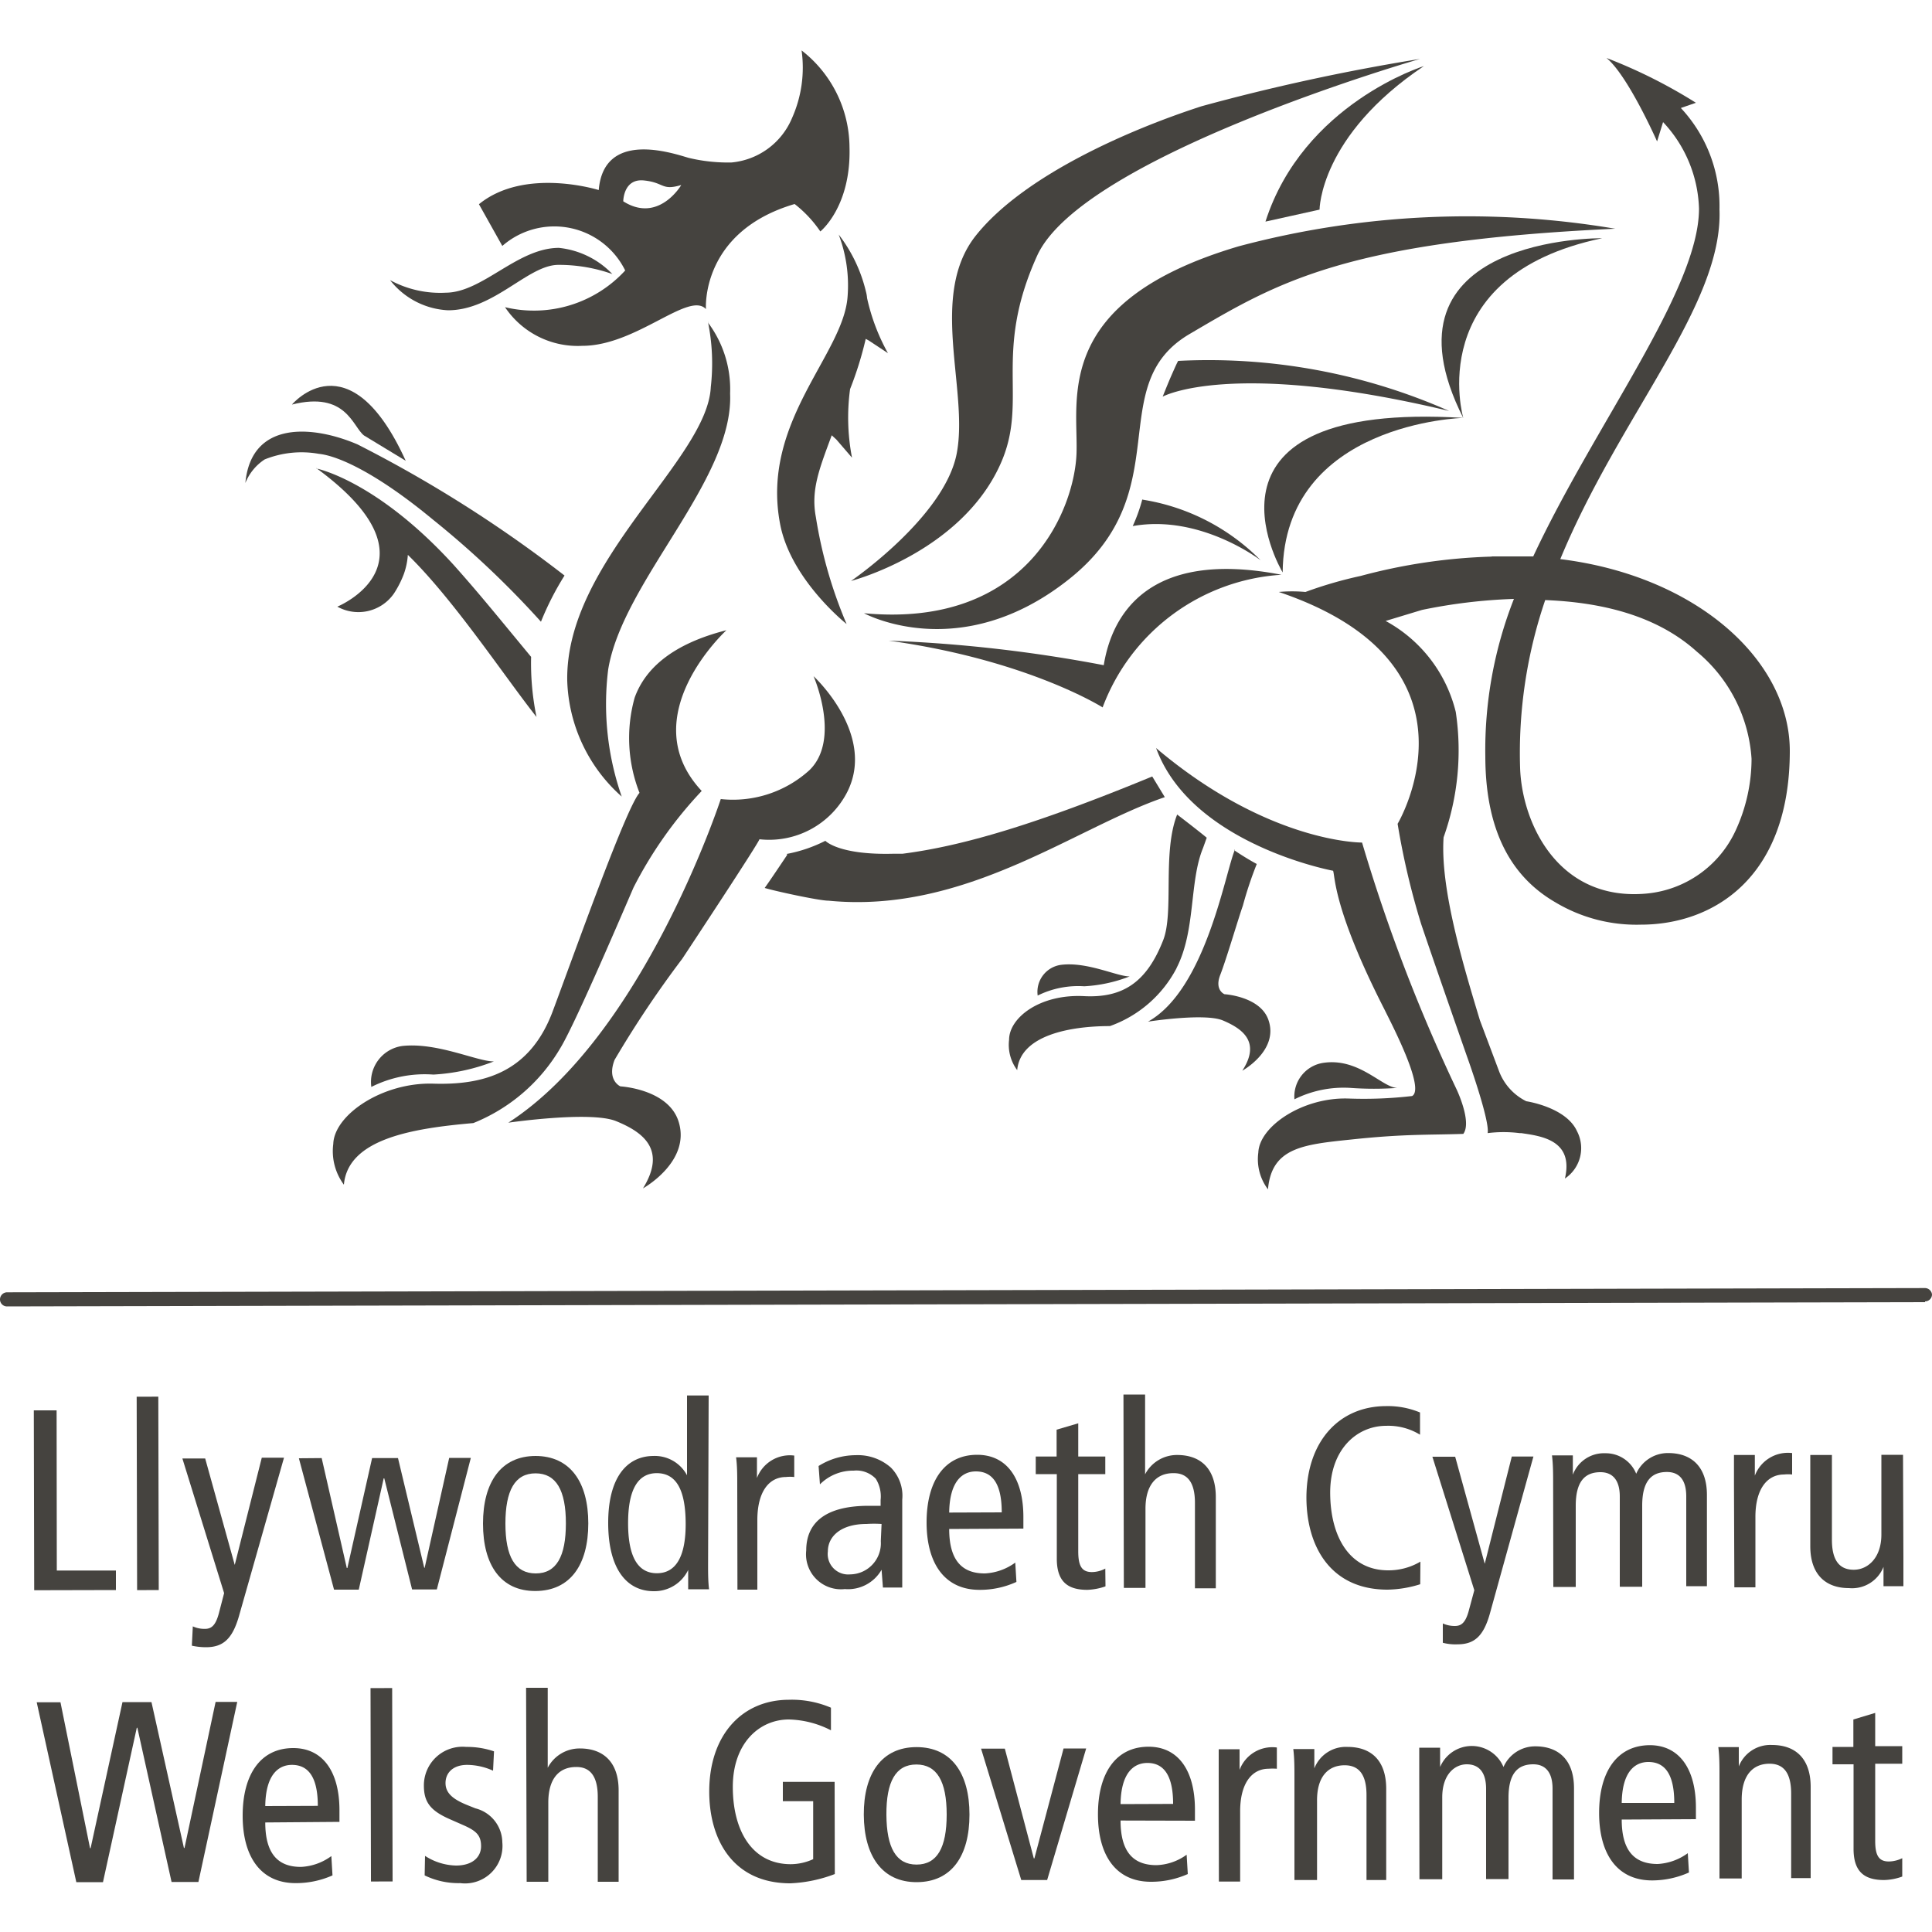 <svg id="Layer_1" data-name="Layer 1" xmlns="http://www.w3.org/2000/svg" viewBox="0 0 100 100">
  <title>client-logo-1</title>
  <g>
    <path d="M12.7,25a2.62,2.62,0,0,1,1-1.22,5.11,5.11,0,0,1,2.8-.29c1,.1,3,1,5.89,3.39A47.92,47.92,0,0,1,28,32.18a15.13,15.13,0,0,1,1.22-2.39A66.9,66.9,0,0,0,18.5,23C16.16,22,13,21.77,12.7,25" style="fill: #45433f"/>
    <path d="M15.11,20.94c2.82-.71,3.14,1.15,3.73,1.6L21,23.85c-2.93-6.45-5.89-2.91-5.89-2.91" style="fill: #45433f"/>
    <path d="M16.36,24.22c6.7,4.89,1.1,7.18,1.1,7.18a2.24,2.24,0,0,0,2.93-.68,5.18,5.18,0,0,0,.51-1,3.66,3.66,0,0,0,.21-1c2.38,2.32,5,6.29,6.66,8.39A13.79,13.79,0,0,1,27.49,34c-2-2.42-2.7-3.29-4-4.75-4-4.39-7.11-5-7.11-5" style="fill: #45433f"/>
    <path d="M44.1,23.69A10.94,10.94,0,0,1,44,20.14a18.33,18.33,0,0,0,.81-2.6l.15.08,1,.66a10.46,10.46,0,0,1-1.08-2.85,1.86,1.86,0,0,0-.06-.34,7.77,7.77,0,0,0-1.41-2.95,7.4,7.4,0,0,1,.46,3.22c-.22,3-4.48,6.46-3.5,11.72.53,2.91,3.45,5.22,3.45,5.22a23.39,23.39,0,0,1-1.59-5.53c-.27-1.42.19-2.53.82-4.24l.24.22Z" style="fill: #45433f"/>
    <path d="M73.5,3.05A107.52,107.52,0,0,0,62.19,5.5C58.45,6.71,53,9.08,50.52,12.18s-.37,8-1,11.29-5.47,6.6-5.47,6.6,5.64-1.46,7.71-6c1.53-3.34-.42-5.66,1.92-10.83S73.5,3.05,73.5,3.05" style="fill: #45433f"/>
    <path d="M73.7,3.42s-6.24,1.94-8.2,8.05l2.8-.62s0-3.81,5.4-7.43" style="fill: #45433f"/>
    <path d="M83.61,11.84a45.92,45.92,0,0,0-19.5.91c-9.66,2.86-8.29,7.91-8.39,10.72s-2.47,9.07-11,8.27c0,0,5,2.74,10.66-1.8s1.68-10,6.19-12.65,8-4.8,22-5.45" style="fill: #45433f"/>
    <path d="M59.13,25.86A11,11,0,0,1,65.25,29s-3.11-2.4-6.62-1.77a8.52,8.52,0,0,0,.5-1.4" style="fill: #45433f"/>
    <path d="M75.74,21.63s-9.28.24-9.35,8c-.17-.29-5.12-8.88,9.35-8" style="fill: #45433f"/>
    <path d="M82.93,12.33h0c-9.34,1.95-7.19,9.31-7.19,9.31-4.77-9.45,7.19-9.31,7.19-9.31" style="fill: #45433f"/>
    <path d="M57.07,36.62a10.59,10.59,0,0,1,9.26-6.87c-7-1.36-8.8,2.19-9.2,4.68A74.14,74.14,0,0,0,46,33.16c7.21,1,11.08,3.46,11.08,3.46" style="fill: #45433f"/>
    <path d="M19.22,56.26a6.14,6.14,0,0,1,3.21-.64,10.07,10.07,0,0,0,3.13-.68c-.87,0-2.93-1-4.74-.8a1.88,1.88,0,0,0-1.6,2.12" style="fill: #45433f"/>
    <path d="M53.71,51.53a1.41,1.41,0,0,1,1.21-1.59c1.36-.17,2.89.6,3.55.6a7.6,7.6,0,0,1-2.35.51,4.72,4.72,0,0,0-2.41.48" style="fill: #45433f"/>
    <path d="M67,56.9a5.68,5.68,0,0,1,2.9-.59,17,17,0,0,0,2.43,0c-.78,0-2-1.6-3.88-1.29A1.76,1.76,0,0,0,67,56.9" style="fill: #45433f"/>
    <path d="M75,21.27c-11.3-2.7-14.82-.74-14.82-.74s.25-.63.41-1c.25-.57.32-.72.39-.85a30.77,30.77,0,0,1,14,2.58" style="fill: #45433f"/>
    <path d="M31.7,14.19a4.47,4.47,0,0,0-2.77-1.36c-2.15,0-3.95,2.31-5.86,2.32a5.44,5.44,0,0,1-2.88-.65,4.06,4.06,0,0,0,3,1.56c2.38,0,4.14-2.35,5.71-2.35a8.25,8.25,0,0,1,2.81.48" style="fill: #45433f"/>
    <path d="M36.64,16.64a10.78,10.78,0,0,1,.15,3.4c-.18,3.76-7.53,9-7.43,15.19a8.35,8.35,0,0,0,2.82,6,14.52,14.52,0,0,1-.7-6.58c.75-4.57,6.5-9.8,6.31-14.28a5.75,5.75,0,0,0-1.15-3.68" style="fill: #45433f"/>
    <path d="M33.13,41.11a7.75,7.75,0,0,1-.28-5c.54-1.5,1.95-2.78,4.75-3.49,0,0-4.88,4.47-1.28,8.32a21.45,21.45,0,0,0-3.53,5c-1,2.32-3.1,7.2-3.8,8.33a9.19,9.19,0,0,1-4.49,3.86c-3.1.27-6.49.8-6.7,3.19a2.91,2.91,0,0,1-.55-2.11c.05-1.51,2.55-3.2,5.18-3.12s5-.59,6.18-3.75,3.88-10.77,4.52-11.33" style="fill: #45433f"/>
    <path d="M37.31,41.35s-4,12.25-11,16.76c0,0,4.26-.62,5.58-.08s2.66,1.43,1.39,3.48c0,0,2.53-1.4,1.83-3.5-.56-1.65-3-1.78-3-1.78s-.71-.31-.3-1.37a54.53,54.53,0,0,1,3.5-5.23c.43-.65,3.89-5.89,4-6.19A4.54,4.54,0,0,0,43.85,41c1.52-3-1.74-6-1.74-6s1.43,3.26-.21,4.86a5.89,5.89,0,0,1-4.59,1.5" style="fill: #45433f"/>
    <path d="M40.72,44.2a7.44,7.44,0,0,0,2-.68s.68.74,3.5.67h.49c3.13-.4,6.94-1.53,12.93-4l.65,1.07c-4.67,1.59-10.31,6.05-17.4,5.36-.5,0-2.83-.51-3.31-.66.29-.4,1.17-1.72,1.17-1.72" style="fill: #45433f"/>
    <path d="M60.9,50.11a6.26,6.26,0,0,1-3.45,3c-2.11,0-4.64.49-4.8,2.28a2.18,2.18,0,0,1-.42-1.57c0-1.14,1.59-2.38,3.89-2.26,2,.1,3.23-.72,4.08-2.88.58-1.44-.05-4.55.73-6.52,0,0,1.06.81,1.53,1.2,0,0,0,0-.19.53-.72,1.74-.37,4.26-1.37,6.21" style="fill: #45433f"/>
    <path d="M63.87,44s.6.41,1.18.72a19.52,19.52,0,0,0-.72,2.16c-.2.55-.86,2.79-1.17,3.58s.22,1,.22,1,1.87.11,2.28,1.35c.53,1.57-1.36,2.61-1.36,2.61,1-1.53-.06-2.2-1-2.6s-3.88.06-3.88.06c3-1.67,4-7.75,4.5-8.9" style="fill: #45433f"/>
    <path d="M75.39,56.38s.81,1.69.35,2.31c-1.84.06-3.08,0-5.79.29-2.51.26-4.13.42-4.32,2.58a2.58,2.58,0,0,1-.5-1.9c.05-1.36,2.3-2.88,4.67-2.8a21.61,21.61,0,0,0,3.29-.13c.7-.38-1.11-3.82-1.41-4.44C69,47.05,69.11,45.35,69,45.07c0,0-7.34-1.36-9.16-6.35,5.84,4.94,10.66,4.89,10.66,4.89a88.1,88.1,0,0,0,4.89,12.77" style="fill: #45433f"/>
    <path d="M77.23,28.8c.76,0,1.41,0,2.13,0C82.53,22,87.94,15,87.94,10.8a6.82,6.82,0,0,0-1.86-4.48l-.31,1S84.26,3.9,83.15,3l0,0a26.66,26.66,0,0,1,4.63,2.32v0L87,5.59h0A7.43,7.43,0,0,1,89,10.84c.19,4.94-5.15,10.63-8.24,18.1,7,.86,11.87,5.19,11.88,9.92,0,6.62-4,9-7.71,9A8.17,8.17,0,0,1,80.5,46.7c-2-1.16-3.61-3.32-3.62-7.53A21.39,21.39,0,0,1,78.36,31h0a27.82,27.82,0,0,0-4.76.57l-1.88.57a7.35,7.35,0,0,1,3.63,4.71,13.41,13.41,0,0,1-.63,6.49c-.18,2.64,1,6.56,1.88,9.47l1,2.66A2.87,2.87,0,0,0,79,57s2.05.3,2.62,1.54A1.89,1.89,0,0,1,81,61c.47-2-1.25-2.2-2.26-2.35h-.09a6.61,6.61,0,0,0-1.65,0c.13-.68-1.17-4.25-1.08-4,0,0-1.66-4.74-2.36-6.82a39,39,0,0,1-1.22-5.19s4.93-8.26-6.15-12a7.65,7.65,0,0,1,1.38,0,21.48,21.48,0,0,1,2.86-.83,29.27,29.27,0,0,1,6.76-1M80,31a24.54,24.54,0,0,0-1.32,8.75c.1,2.9,2,6.92,6.55,6.5A5.65,5.65,0,0,0,89.83,43a8.88,8.88,0,0,0,.83-3.72,7.85,7.85,0,0,0-2.82-5.54c-1.58-1.43-4-2.53-7.86-2.68" style="fill: #45433f"/>
    <path d="M31,9.84s-3.83-1.21-6.21.73L26,12.73A4.09,4.09,0,0,1,32.36,14a6.41,6.41,0,0,1-6.22,1.9,4.53,4.53,0,0,0,4,2c2.8,0,5.52-2.85,6.4-1.9,0,0-.3-4,4.59-5.44a6.24,6.24,0,0,1,1.33,1.42s1.6-1.27,1.51-4.37a6.39,6.39,0,0,0-2.48-5A6.4,6.4,0,0,1,41,6.1a3.77,3.77,0,0,1-3.14,2.31,8.75,8.75,0,0,1-2.22-.24c-.88-.26-4.39-1.44-4.65,1.67m4.27-.26s-1.17,2-3,.84c0,0,0-1.19,1.07-1.08s.9.54,1.92.24" style="fill: #45433f"/>
    <polygon points="1.75 73 2.93 73 2.94 81.29 6 81.29 6 82.3 1.77 82.31 1.75 73" style="fill: #45433f"/>
    <rect x="7.08" y="72.29" width="1.12" height="10.01" transform="translate(-0.17 0.02) rotate(-0.13)" style="fill: #45433f"/>
    <path d="M12.36,83.68c-.34,1.16-.82,1.57-1.67,1.58a3.41,3.41,0,0,1-.76-.08l.05-1a1.42,1.42,0,0,0,.62.13c.32,0,.56-.14.74-.85l.26-1L9.44,75.49h1.18L12.15,81h0l1.4-5.55H14.7Z" style="fill: #45433f"/>
    <polygon points="22.61 82.27 21.33 82.27 19.89 76.52 19.86 76.52 18.57 82.28 17.29 82.28 15.47 75.48 16.65 75.47 17.95 81.16 17.98 81.16 19.26 75.47 20.6 75.47 21.96 81.15 21.98 81.15 23.25 75.46 24.37 75.46 22.61 82.27" style="fill: #45433f"/>
    <path d="M27.71,75.36c1.8,0,2.74,1.35,2.74,3.49s-.93,3.49-2.73,3.5S25,81,25,78.86s.93-3.5,2.73-3.5m0,6.08c1.07,0,1.56-.88,1.56-2.59s-.5-2.59-1.57-2.59-1.56.89-1.56,2.6.5,2.58,1.57,2.58" style="fill: #45433f"/>
    <path d="M36.65,81c0,.41,0,.84.05,1.26H35.62l0-1h0a1.94,1.94,0,0,1-1.78,1.1c-1.4,0-2.35-1.15-2.36-3.5s.94-3.49,2.34-3.5a1.89,1.89,0,0,1,1.74,1h0V72.23h1.12ZM34,76.25c-1,0-1.49.88-1.49,2.59S33,81.43,34,81.43s1.5-.89,1.49-2.59-.47-2.59-1.5-2.59" style="fill: #45433f"/>
    <path d="M38.16,76.89c0-.49,0-1-.06-1.46h1.08l0,1.07h0a1.82,1.82,0,0,1,1.93-1.16v1.11a2,2,0,0,0-.43,0c-.87,0-1.48.75-1.48,2.23v3.6H38.17Z" style="fill: #45433f"/>
    <path d="M42.37,75.88a3.64,3.64,0,0,1,1.92-.56,2.58,2.58,0,0,1,1.82.64,2.07,2.07,0,0,1,.59,1.66v3.55c0,.4,0,.8,0,1h-1l-.07-.92h0a2,2,0,0,1-1.9,1,1.81,1.81,0,0,1-2-2c0-1.33.86-2.3,3.2-2.31h.65v-.3a1.72,1.72,0,0,0-.25-1.1,1.38,1.38,0,0,0-1.14-.42,2.42,2.42,0,0,0-1.75.71Zm3.26,3a6,6,0,0,0-.78,0c-1.32,0-2,.64-2,1.42a1.06,1.06,0,0,0,1.15,1.19,1.61,1.61,0,0,0,1.59-1.72Z" style="fill: #45433f"/>
    <path d="M49.13,79.14c0,1.57.62,2.31,1.86,2.3a2.91,2.91,0,0,0,1.56-.56l.06,1a4.53,4.53,0,0,1-1.91.41c-1.8,0-2.74-1.36-2.74-3.49s.92-3.5,2.62-3.5c1.53,0,2.39,1.22,2.39,3.22v.6Zm2.72-.86c0-1.42-.44-2.12-1.34-2.12-.72,0-1.36.54-1.38,2.13Z" style="fill: #45433f"/>
    <path d="M57.22,82.11a3.2,3.2,0,0,1-.94.18c-1,0-1.58-.41-1.58-1.61V76.3H53.61v-.91h1.08V74l1.12-.33v1.72h1.4v.91h-1.4v4c0,.78.2,1.07.71,1.07a1.5,1.5,0,0,0,.69-.18Z" style="fill: #45433f"/>
    <path d="M58.15,72.18h1.12v4.13h0a1.86,1.86,0,0,1,1.66-1c1.19,0,2,.68,2,2.18v4.72H61.85V77.79c0-1.08-.4-1.55-1.12-1.54-.88,0-1.44.61-1.44,1.84v4.1H58.17Z" style="fill: #45433f"/>
    <path d="M73.51,82a5.92,5.92,0,0,1-1.69.28c-2.95,0-4.19-2.23-4.2-4.75,0-2.91,1.68-4.74,4.11-4.75a4.33,4.33,0,0,1,1.77.33v1.15a3.14,3.14,0,0,0-1.75-.46c-1.52,0-2.91,1.22-2.9,3.48s1,4,3,4a3.23,3.23,0,0,0,1.67-.45Z" style="fill: #45433f"/>
    <path d="M77.11,83.54c-.33,1.16-.81,1.57-1.67,1.57a2.57,2.57,0,0,1-.76-.08l0-1a1.49,1.49,0,0,0,.62.13c.32,0,.56-.14.74-.85l.27-1-2.17-6.91h1.18l1.53,5.54h0l1.4-5.55h1.12Z" style="fill: #45433f"/>
    <path d="M80.39,76.8c0-.49,0-1-.06-1.47h1.08l0,1h0a1.72,1.72,0,0,1,1.68-1.11,1.7,1.7,0,0,1,1.6,1.06,1.79,1.79,0,0,1,1.66-1.07c1.17,0,2,.67,2,2.17v4.72H87.28V77.45c0-.86-.37-1.26-1-1.26-.83,0-1.28.51-1.28,1.74v4.2H83.84V77.46c0-.86-.38-1.26-1-1.26-.83,0-1.28.51-1.28,1.74v4.2H80.4Z" style="fill: #45433f"/>
    <path d="M89.75,76.78c0-.49,0-1,0-1.47h1.08l0,1.07h0a1.83,1.83,0,0,1,1.93-1.17v1.11a1.93,1.93,0,0,0-.42,0c-.87,0-1.49.75-1.48,2.23v3.61H89.77Z" style="fill: #45433f"/>
    <path d="M98.52,80.63c0,.5,0,1,0,1.47H97.49l0-1h0A1.75,1.75,0,0,1,95.7,82.2c-1.18,0-2-.68-2-2.17V75.31h1.12v4.39c0,1.08.4,1.55,1.13,1.55s1.44-.62,1.43-1.85V75.3H98.5Z" style="fill: #45433f"/>
    <polygon points="1.9 88.11 3.13 88.11 4.66 95.66 4.69 95.66 6.34 88.1 7.84 88.1 9.52 95.65 9.55 95.65 11.16 88.09 12.28 88.09 10.27 97.41 8.88 97.41 7.11 89.43 7.08 89.43 5.33 97.42 3.95 97.42 1.9 88.11" style="fill: #45433f"/>
    <path d="M13.73,94.33c0,1.57.62,2.31,1.86,2.3a2.88,2.88,0,0,0,1.56-.56l.06,1a4.65,4.65,0,0,1-1.91.4c-1.8,0-2.74-1.36-2.74-3.49s.92-3.5,2.62-3.5c1.53,0,2.39,1.22,2.39,3.22v.6Zm2.72-.86c0-1.41-.44-2.12-1.34-2.12-.72,0-1.36.54-1.38,2.13Z" style="fill: #45433f"/>
    <rect x="19.19" y="87.38" width="1.12" height="10.01" transform="translate(-0.21 0.04) rotate(-0.13)" style="fill: #45433f"/>
    <path d="M22,96.06a3.07,3.07,0,0,0,1.6.5c.86,0,1.3-.44,1.3-1s-.25-.79-.87-1.07l-.75-.33c-1-.44-1.34-.88-1.34-1.74a2,2,0,0,1,2.19-2,4.3,4.3,0,0,1,1.44.23l-.05,1a3.31,3.31,0,0,0-1.34-.3c-.73,0-1.12.41-1.12.94s.4.85,1.15,1.15l.4.16A1.84,1.84,0,0,1,26,95.36a1.94,1.94,0,0,1-2.18,2.11,4,4,0,0,1-1.84-.4Z" style="fill: #45433f"/>
    <path d="M27.23,87.36h1.12V91.5h0a1.86,1.86,0,0,1,1.67-1c1.18,0,2,.68,2,2.17v4.73H30.94V93c0-1.08-.41-1.55-1.12-1.54-.89,0-1.44.61-1.44,1.84v4.1H27.26Z" style="fill: #45433f"/>
    <path d="M43.21,97a7.28,7.28,0,0,1-2.3.48c-2.95,0-4.2-2.23-4.2-4.75,0-2.91,1.68-4.74,4.11-4.75a5.16,5.16,0,0,1,2.19.41v1.17A5,5,0,0,0,40.83,89c-1.52,0-2.9,1.22-2.9,3.49s1,4,3,4a2.81,2.81,0,0,0,1.16-.26V93.23H40.52v-1H43.2Z" style="fill: #45433f"/>
    <path d="M47.44,90.43c1.8,0,2.74,1.35,2.74,3.49s-.92,3.49-2.72,3.5-2.74-1.36-2.75-3.49.93-3.5,2.73-3.5m0,6.08c1.07,0,1.56-.88,1.56-2.59s-.5-2.59-1.57-2.59-1.56.89-1.55,2.6.5,2.58,1.56,2.58" style="fill: #45433f"/>
    <polygon points="50.78 90.51 52.01 90.51 53.51 96.19 53.54 96.19 55.05 90.5 56.22 90.5 54.2 97.31 52.86 97.31 50.78 90.51" style="fill: #45433f"/>
    <path d="M58,94.23c0,1.58.62,2.31,1.86,2.31A2.81,2.81,0,0,0,61.42,96l.06,1a4.65,4.65,0,0,1-1.91.4c-1.8,0-2.74-1.35-2.74-3.49s.93-3.5,2.62-3.5c1.53,0,2.39,1.22,2.4,3.22v.61Zm2.72-.86c0-1.41-.44-2.12-1.33-2.12-.73,0-1.37.54-1.39,2.13Z" style="fill: #45433f"/>
    <path d="M63.08,92c0-.49,0-1,0-1.46h1.08l0,1.07h0a1.81,1.81,0,0,1,1.93-1.16v1.1a2.86,2.86,0,0,0-.43,0c-.86,0-1.48.75-1.47,2.24v3.6H63.09Z" style="fill: #45433f"/>
    <path d="M67,92c0-.5,0-1-.06-1.47h1.09l0,1h0a1.75,1.75,0,0,1,1.72-1.11c1.19,0,2,.67,2,2.17v4.72H70.73v-4.4c0-1.08-.41-1.54-1.13-1.54-.88,0-1.44.62-1.43,1.84v4.1H67Z" style="fill: #45433f"/>
    <path d="M73.46,91.93c0-.49,0-1,0-1.47h1.08l0,1h0a1.78,1.78,0,0,1,3.28,0,1.79,1.79,0,0,1,1.65-1.07c1.17,0,2,.67,2,2.17v4.72H80.36V92.58c0-.86-.38-1.26-1-1.26-.83,0-1.28.51-1.28,1.73v4.21H76.92V92.59c0-.87-.38-1.27-1-1.27s-1.28.52-1.27,1.74v4.21H73.47Z" style="fill: #45433f"/>
    <path d="M83.94,94.18c0,1.57.62,2.3,1.86,2.3a2.91,2.91,0,0,0,1.56-.56l.06,1a4.69,4.69,0,0,1-1.91.41c-1.8,0-2.74-1.36-2.74-3.49s.92-3.5,2.62-3.51c1.53,0,2.39,1.23,2.39,3.23v.6Zm2.72-.86c0-1.42-.44-2.12-1.34-2.12-.72,0-1.36.53-1.38,2.12Z" style="fill: #45433f"/>
    <path d="M89,91.9c0-.5,0-1-.06-1.47H90l0,1h0a1.75,1.75,0,0,1,1.72-1.11c1.19,0,2,.68,2,2.17l0,4.72H92.71V92.84c0-1.09-.4-1.55-1.12-1.55-.88,0-1.44.62-1.44,1.85v4.09H89Z" style="fill: #45433f"/>
    <path d="M98.46,97.13a2.91,2.91,0,0,1-.94.18c-1,0-1.58-.41-1.58-1.61V91.32H94.85v-.9h1.08V89l1.13-.34v1.72h1.4v.91h-1.4v4c0,.77.2,1.06.71,1.06a1.63,1.63,0,0,0,.69-.17Z" style="fill: #45433f"/>
    <path d="M99.64,67.4.37,67.62A.36.36,0,0,1,0,67.26a.37.37,0,0,1,.36-.37l99.28-.22A.37.37,0,0,1,100,67a.36.36,0,0,1-.36.36" style="fill: #45433f"/>
  </g>
</svg>
